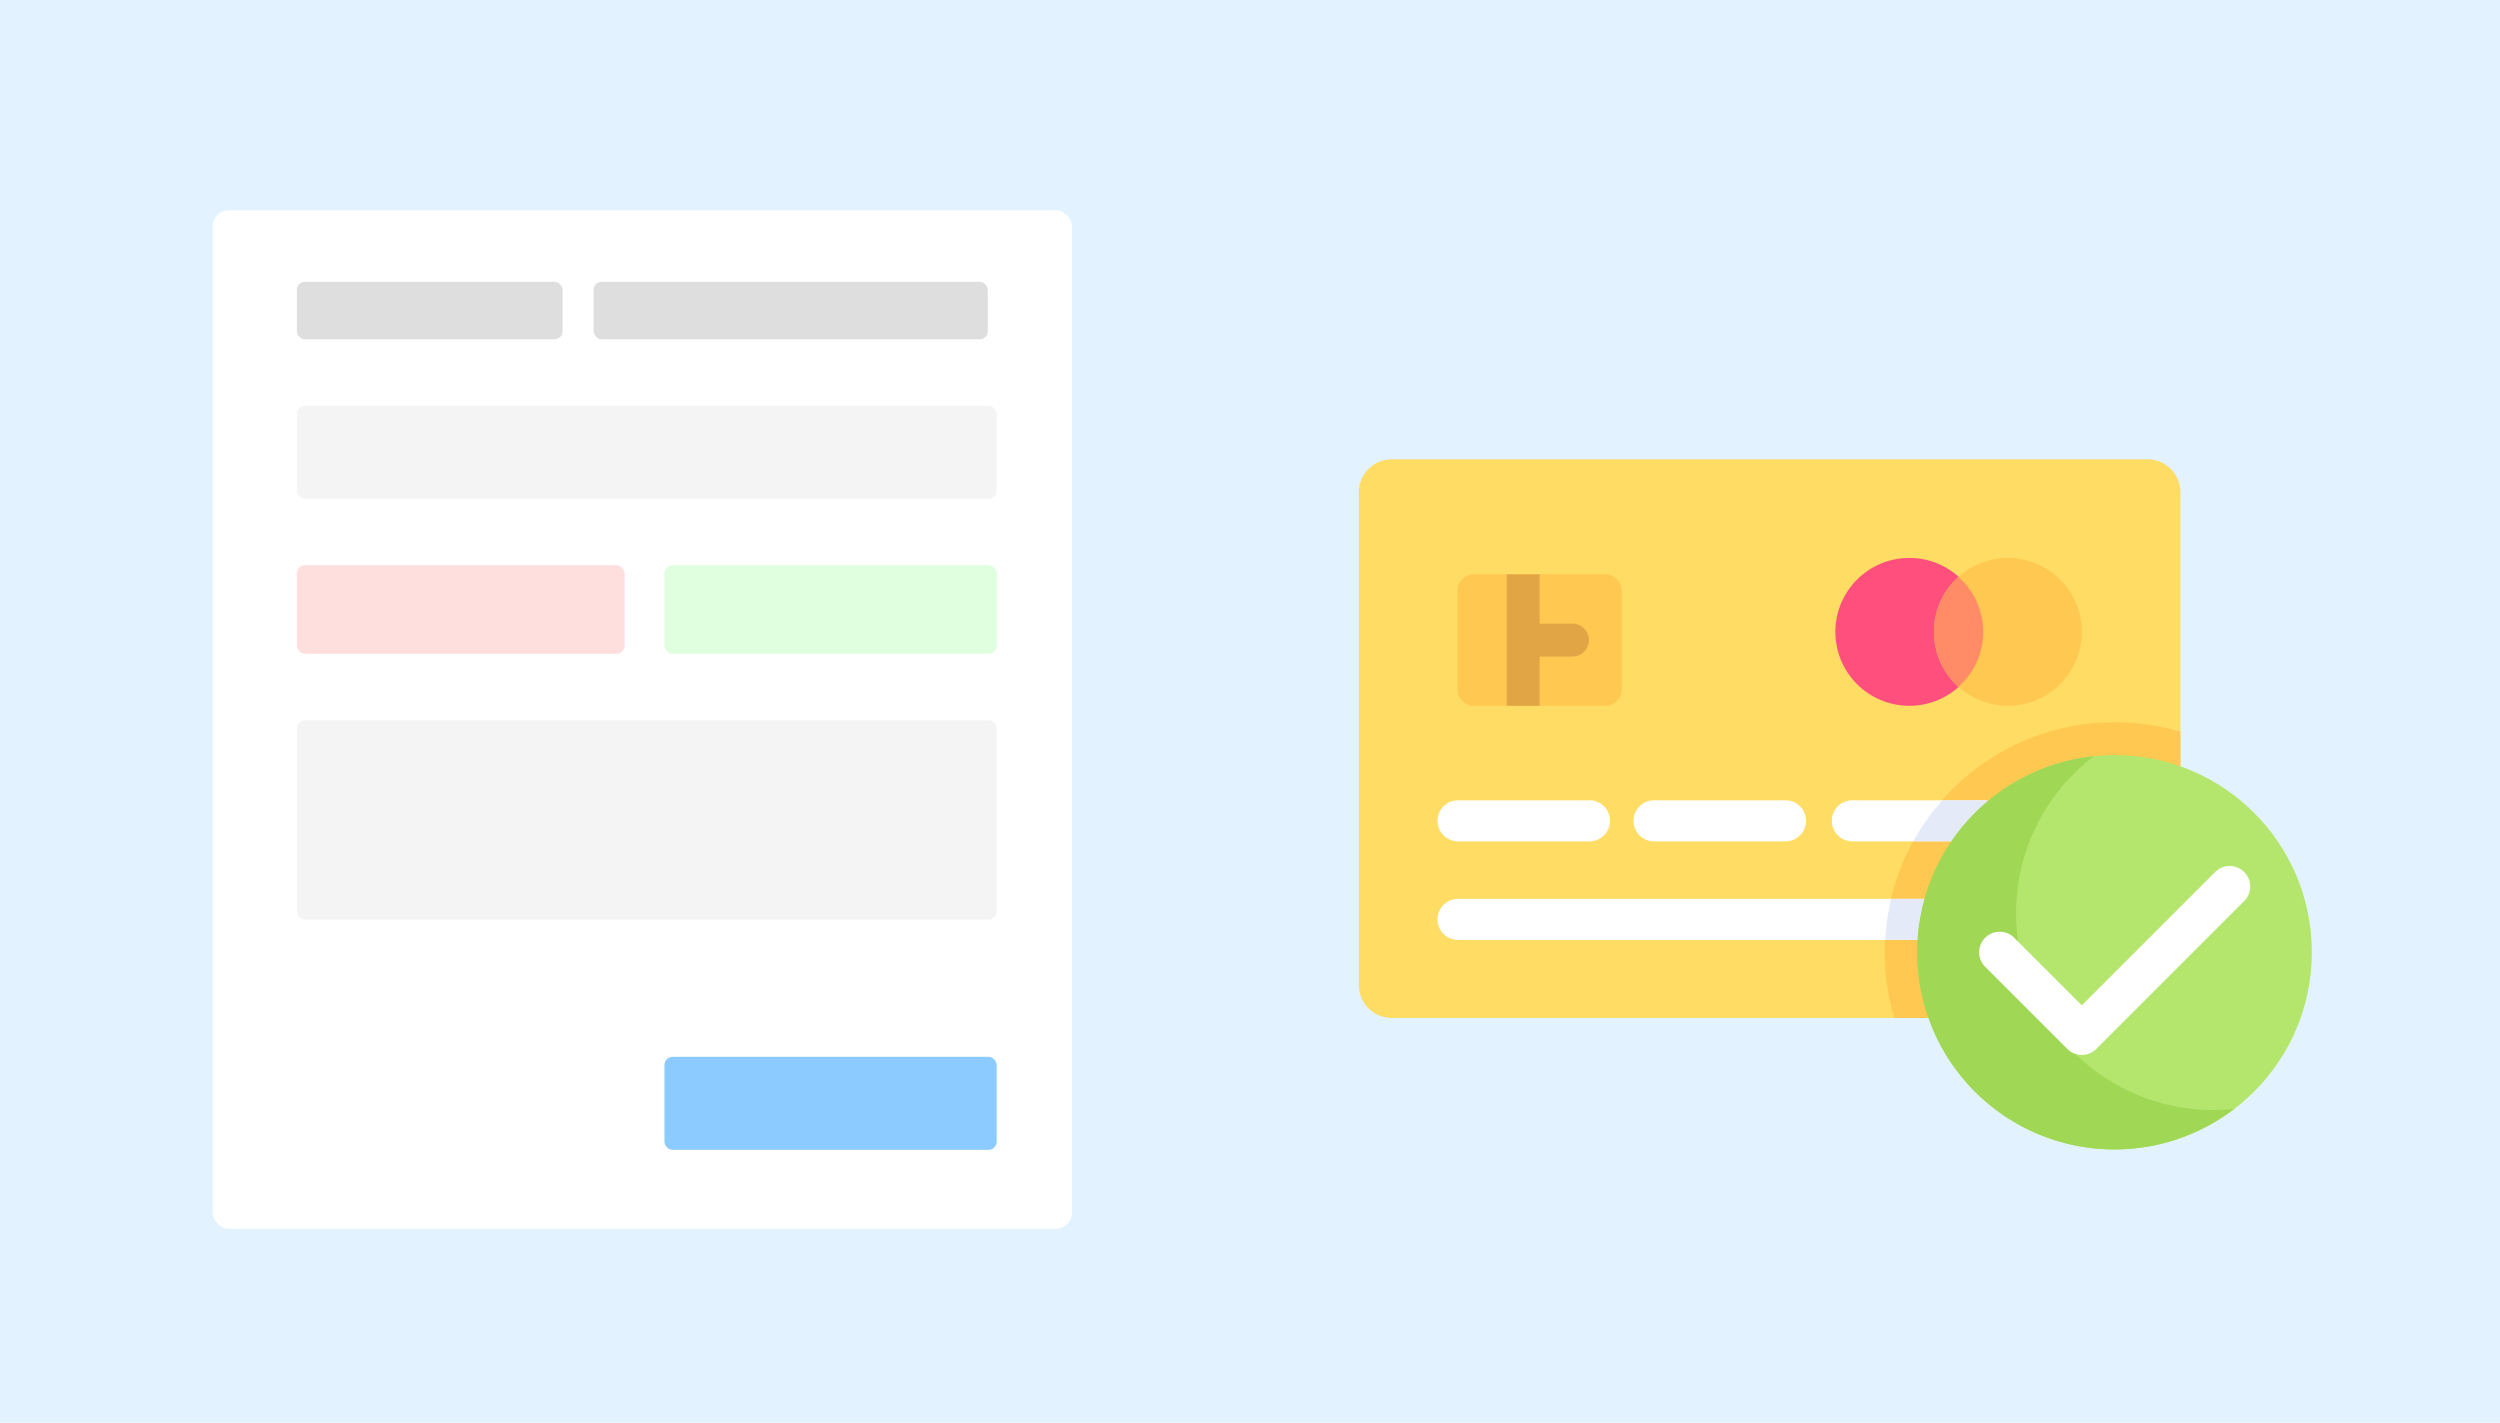 <svg xmlns="http://www.w3.org/2000/svg" xmlns:xlink="http://www.w3.org/1999/xlink" width="615" height="350" viewBox="0 0 615 350">
  <defs>
    <filter id="form-bg" x="49.333" y="48.707" width="217.364" height="256.586" filterUnits="userSpaceOnUse">
      <feOffset dy="2" input="SourceAlpha"/>
      <feGaussianBlur stdDeviation="1" result="blur"/>
      <feFlood flood-opacity="0.161"/>
      <feComposite operator="in" in2="blur"/>
      <feComposite in="SourceGraphic"/>
    </filter>
  </defs>
  <g id="hero-feature_collect_payment" transform="translate(1502 -21494)">
    <rect id="Rectangle_203" data-name="Rectangle 203" width="615" height="350" transform="translate(-1502 21494)" fill="#e2f3ff"/>
    <g id="form" transform="translate(-1449.762 21543.707)">
      <g transform="matrix(1, 0, 0, 1, -52.24, -49.71)" filter="url(#form-bg)">
        <rect id="form-bg-2" data-name="form-bg" width="211.364" height="250.586" rx="4" transform="translate(52.33 49.71)" fill="#fff"/>
      </g>
      <g id="elements" transform="translate(20.795 19.611)">
        <rect id="element-button" width="81.713" height="22.88" rx="2" transform="translate(90.429 190.663)" fill="#8bcbff"/>
        <rect id="element-short" width="172.142" height="22.88" rx="2" transform="translate(0 30.506)" fill="#f4f4f4"/>
        <rect id="element-long" width="172.142" height="49.028" rx="2" transform="translate(0 107.861)" fill="#f4f4f4"/>
        <g id="element-yesno" transform="translate(0 69.727)">
          <rect id="Rectangle_32" data-name="Rectangle 32" width="80.623" height="21.79" rx="2" transform="translate(0 0)" fill="#ffdede"/>
          <rect id="Rectangle_33" data-name="Rectangle 33" width="81.713" height="21.79" rx="2" transform="translate(90.429 0)" fill="#dfffde"/>
        </g>
        <g id="element-header" transform="translate(0 0)">
          <rect id="Rectangle_30" data-name="Rectangle 30" width="65.37" height="14.164" rx="2" fill="#dedede"/>
          <rect id="Rectangle_31" data-name="Rectangle 31" width="96.966" height="14.164" rx="2" transform="translate(72.997)" fill="#dedede"/>
        </g>
      </g>
    </g>
    <g id="Group_376" data-name="Group 376" transform="translate(-1167.714 21536.379)">
      <path id="Path_234" data-name="Path 234" d="M194.009,208.044H8.084A8.083,8.083,0,0,1,0,199.96V78.7a8.083,8.083,0,0,1,8.084-8.084H194.009a8.083,8.083,0,0,1,8.084,8.084V199.961A8.083,8.083,0,0,1,194.009,208.044Z" fill="#ffdc64"/>
      <g id="Group_373" data-name="Group 373" transform="translate(24.251 98.913)">
        <path id="Path_235" data-name="Path 235" d="M339.069,211.862a56.54,56.54,0,0,0-54.211,72.753h62.3a8.084,8.084,0,0,0,8.084-8.084v-62.3A56.534,56.534,0,0,0,339.069,211.862Z" transform="translate(-177.394 -175.484)" fill="#ffc850"/>
        <path id="Path_236" data-name="Path 236" d="M89.342,164.747H57.007a4.042,4.042,0,0,1-4.042-4.042V136.454a4.042,4.042,0,0,1,4.042-4.042H89.342a4.042,4.042,0,0,1,4.042,4.042v24.251A4.042,4.042,0,0,1,89.342,164.747Z" transform="translate(-52.965 -132.412)" fill="#ffc850"/>
      </g>
      <g id="Group_374" data-name="Group 374" transform="translate(19.199 154.49)">
        <path id="Path_237" data-name="Path 237" d="M79.319,263.9H46.984a5.052,5.052,0,0,1,0-10.1H79.319a5.052,5.052,0,1,1,0,10.1Z" transform="translate(-41.932 -253.794)" fill="#fff"/>
        <path id="Path_238" data-name="Path 238" d="M176.323,316.864H46.984a5.052,5.052,0,0,1,0-10.1h129.34a5.052,5.052,0,1,1,0,10.1Z" transform="translate(-41.932 -282.509)" fill="#fff"/>
        <path id="Path_239" data-name="Path 239" d="M185.249,263.9H152.914a5.052,5.052,0,1,1,0-10.1h32.335a5.052,5.052,0,0,1,0,10.1Z" transform="translate(-99.36 -253.794)" fill="#fff"/>
      </g>
      <path id="Path_240" data-name="Path 240" d="M95.616,144.54H87.532V132.414H79.448v32.335h8.084V152.623h8.084a4.042,4.042,0,0,0,0-8.084Z" transform="translate(-43.071 -33.5)" fill="#e1a546"/>
      <circle id="Ellipse_26" data-name="Ellipse 26" cx="18.188" cy="18.188" r="18.188" transform="translate(117.214 94.872)" fill="#ff507d"/>
      <circle id="Ellipse_27" data-name="Ellipse 27" cx="18.188" cy="18.188" r="18.188" transform="translate(141.465 94.872)" fill="#ffc850"/>
      <path id="Path_241" data-name="Path 241" d="M308.966,147.363a18.074,18.074,0,0,0,6.063,13.468,17.991,17.991,0,0,0,0-26.936A18.073,18.073,0,0,0,308.966,147.363Z" transform="translate(-167.501 -34.303)" fill="#ff8c66"/>
      <path id="Path_242" data-name="Path 242" d="M291.18,263.9H258.845a5.052,5.052,0,0,1,0-10.1H291.18a5.052,5.052,0,0,1,0,10.1Z" transform="translate(-137.59 -99.304)" fill="#fff"/>
      <g id="Group_375" data-name="Group 375" transform="translate(129.493 154.49)">
        <path id="Path_243" data-name="Path 243" d="M297.811,263.9h17.233a5.052,5.052,0,1,0,0-10.1H304.981A56.582,56.582,0,0,0,297.811,263.9Z" transform="translate(-290.946 -253.794)" fill="#e4eaf8"/>
        <path id="Path_244" data-name="Path 244" d="M282.817,316.864h24.1a5.052,5.052,0,0,0,0-10.1H284.259A56.509,56.509,0,0,0,282.817,316.864Z" transform="translate(-282.817 -282.509)" fill="#e4eaf8"/>
      </g>
      <circle id="Ellipse_28" data-name="Ellipse 28" cx="48.502" cy="48.502" r="48.502" transform="translate(137.423 143.374)" fill="#b4e66e"/>
      <path id="Path_245" data-name="Path 245" d="M372.891,317.149a48.46,48.46,0,0,1-29.383-87.027,48.5,48.5,0,1,0,34.515,86.75A48.848,48.848,0,0,1,372.891,317.149Z" transform="translate(-162.715 -86.471)" fill="#a0d755"/>
      <path id="Path_246" data-name="Path 246" d="M358.5,335.585a5.032,5.032,0,0,1-3.572-1.48L334.723,313.9a5.052,5.052,0,1,1,7.145-7.145L358.5,323.388l32.8-32.8a5.052,5.052,0,0,1,7.145,7.145L362.077,334.1A5.039,5.039,0,0,1,358.5,335.585Z" transform="translate(-180.662 -118.447)" fill="#fff"/>
    </g>
  </g>
</svg>

